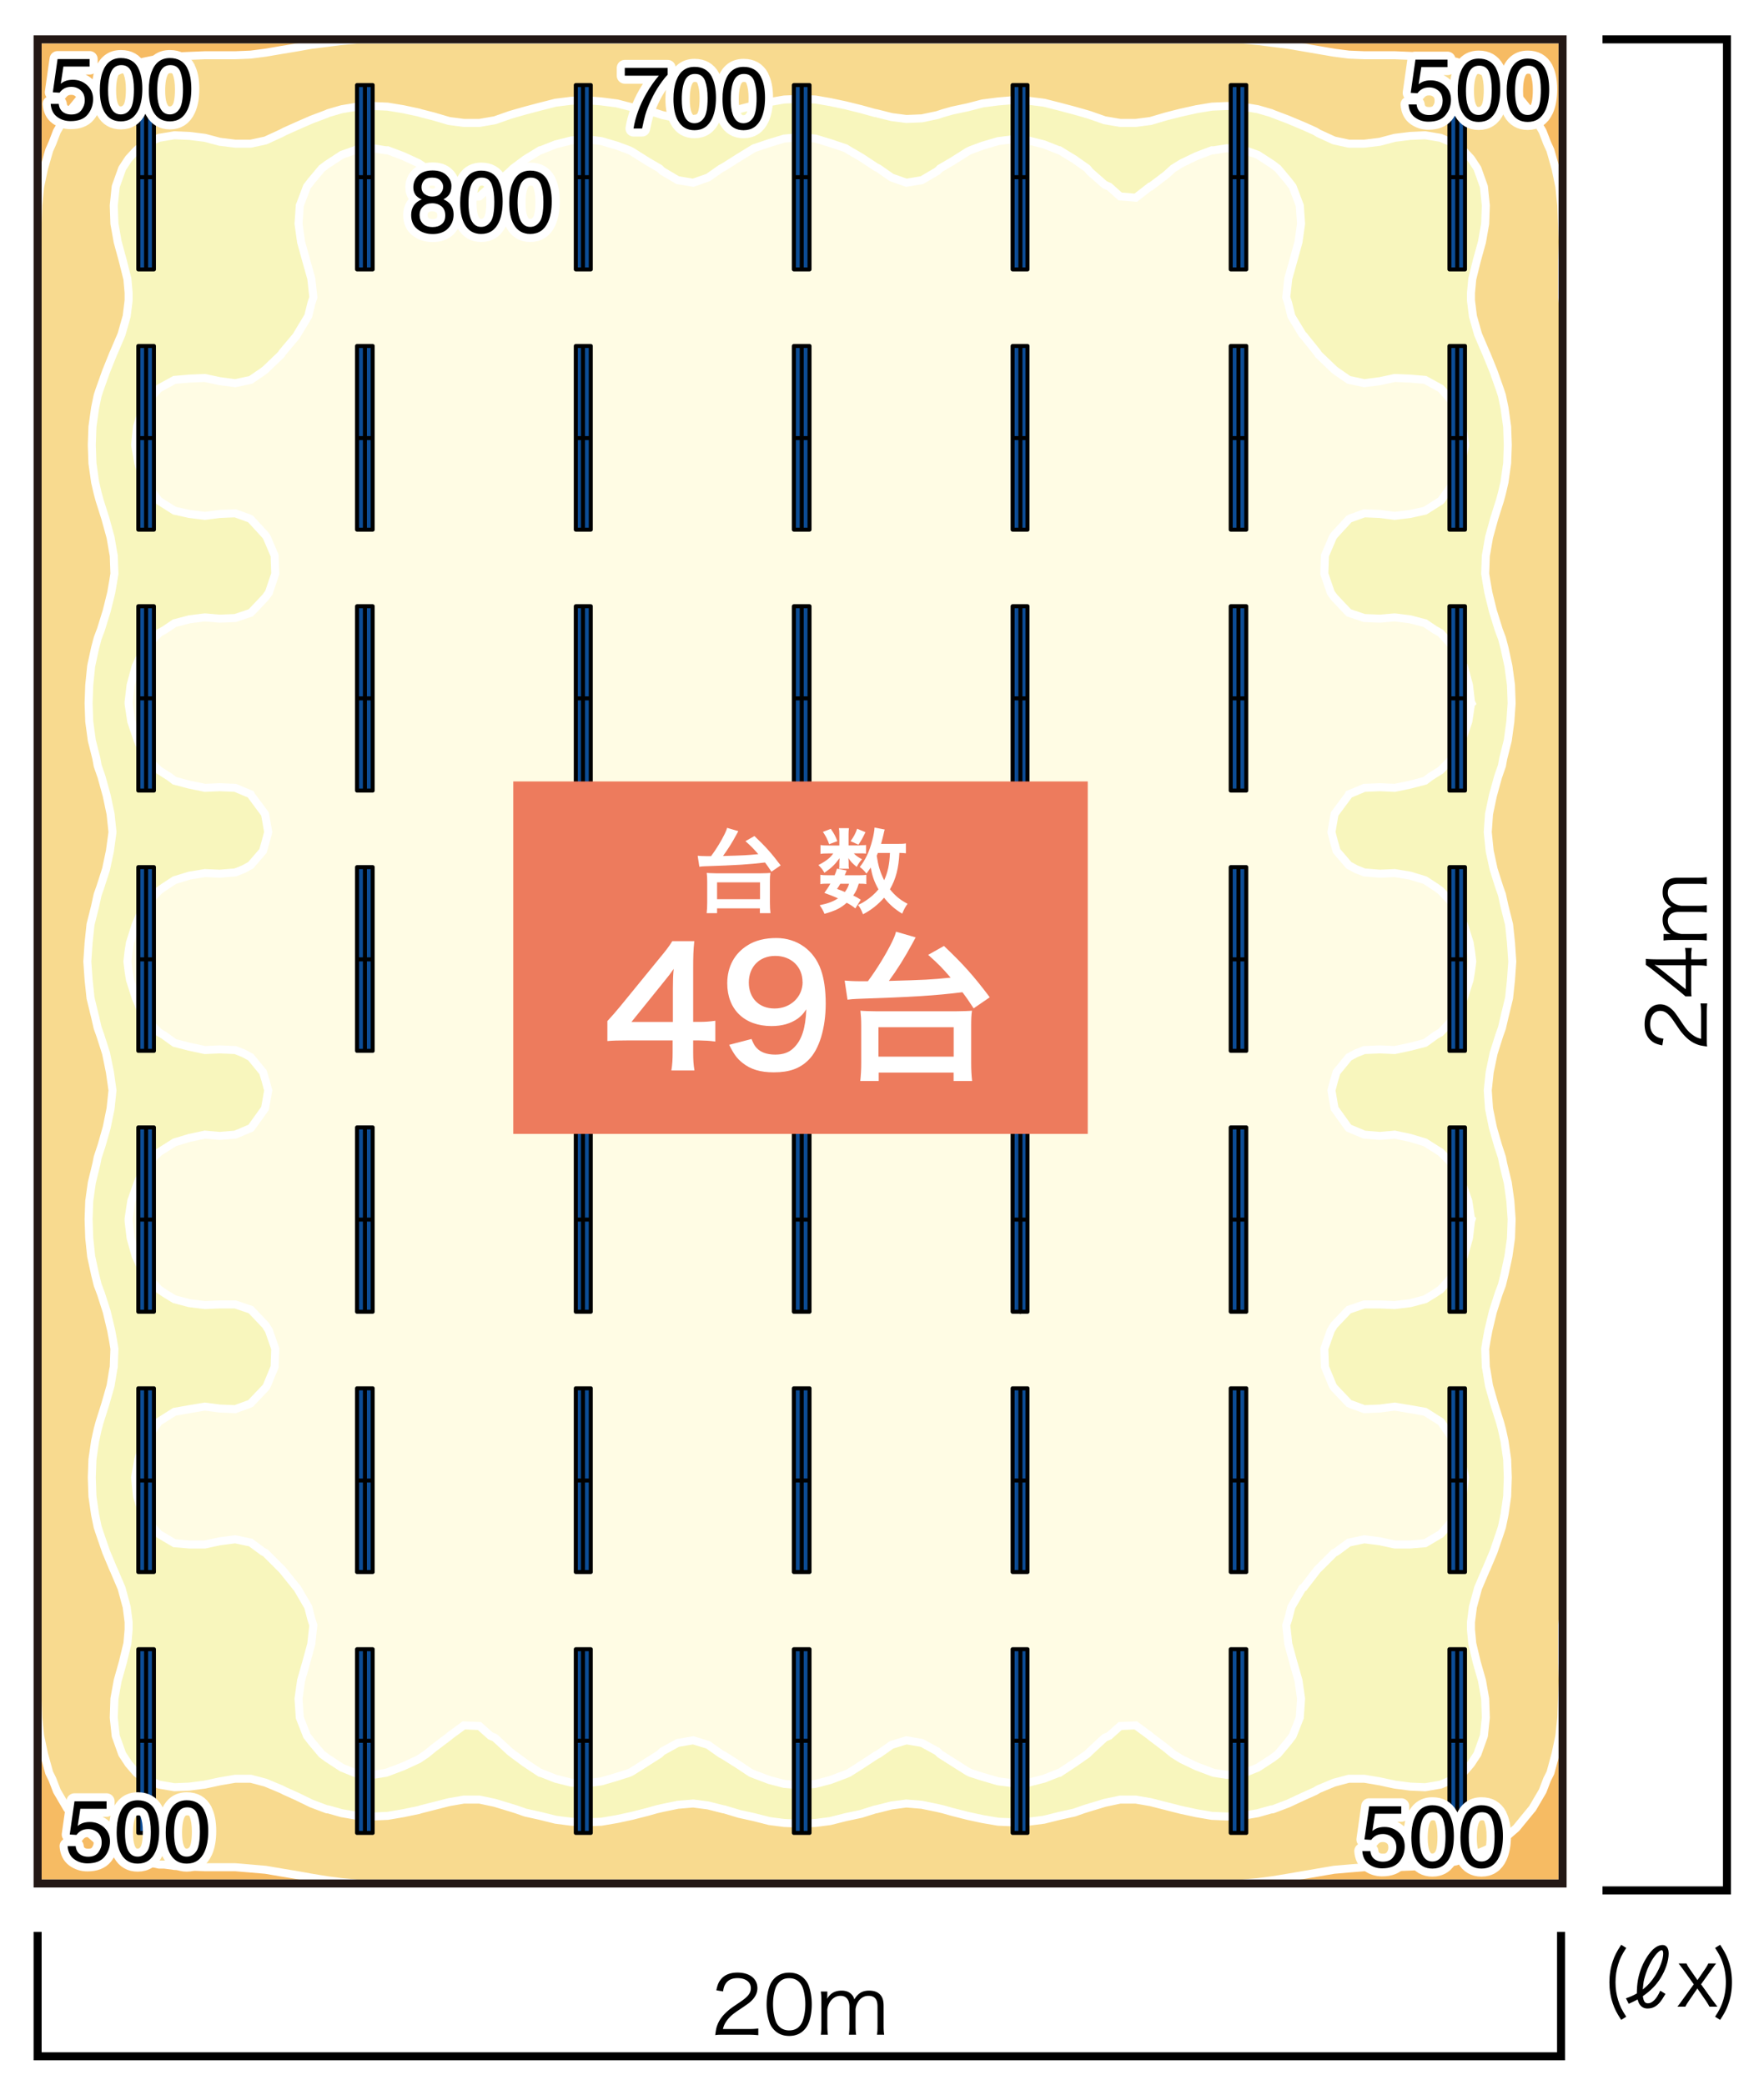 <svg xmlns="http://www.w3.org/2000/svg" viewBox="0 0 220 260"><defs><style>.d{stroke:#fff}.d,.g{stroke-linecap:round;stroke-linejoin:round}.d{stroke-width:2px}.d,.i{fill:#fff}.g,.j{stroke:#000}.g{fill:#0c4c95;stroke-width:.5px}.j{fill:none}</style></defs><g style="isolation:isolate"><g id="a"><path d="M0 0h220v260H0z" class="i"/><path d="M4.68 4.91h190.2v230H4.68z" style="fill:#f6bb63;stroke-linecap:round;stroke-linejoin:round;stroke:#fff"/><path d="m194.89 37.81-.09-.73v-4.55l.09-2.35-.09-2.28-.08-2.27-.24-2.35-.48-2.27-.64-2.27-.41-.9-.56-1.46-1.29-2.19-.08-.08-1.86-2.27h-.07l-1.78-1.54-1.21-.81-.72-.41-1.93-.81-1.86-.57-1.93-.4-.65-.09-1.28-.16-1.86-.08-1.93-.08h-3.79l-1.93-.08-1.85-.24-1.94-.33-1.85-.32-1.93-.33-1.93-.24-1.86-.24-1.93-.17H44.56l-1.93.17-1.85.24-1.94.24-1.85.33-1.93.32-1.94.33-1.85.24-1.93.08h-3.79l-1.93.08-1.86.08-1.28.16-.65.09-1.93.4-1.86.57-1.93.81-.64.41-1.29.81-1.77 1.54h-.08l-1.86 2.27-.08.08-1.29 2.19-.56 1.46-.4.9-.65 2.27-.48 2.27-.24 2.35-.08 2.27-.09 2.28.09 2.35v4.55l-.09.73v164.15l.09.73v4.63l-.09 2.27.09 2.27.08 2.36.24 2.27.48 2.27.65 2.35.4.81.56 1.46 1.29 2.2.08.08 1.86 2.27.08.08 1.77 1.54 1.29.73.64.41 1.93.81 1.86.65 1.93.4h.65l1.28.17 1.86.08 1.93.08h3.79l1.93.16 1.85.16 1.94.33 1.93.32 1.85.33 1.94.32 1.85.24 1.93.17H154.93l1.93-.17 1.86-.24 1.93-.32 1.93-.33 1.85-.32 1.94-.33 1.85-.16 1.93-.16h3.79l1.93-.08 1.86-.08 1.28-.17h.65l1.93-.4 1.86-.65 1.93-.81.72-.41 1.21-.73 1.78-1.54.07-.08 1.86-2.27.08-.08 1.29-2.2.56-1.46.41-.81.64-2.35.48-2.27.24-2.27.08-2.36.09-2.27-.09-2.27v-4.63l.09-.73V37.81z" style="stroke-linecap:round;stroke-linejoin:round;fill:#f8da8f;stroke:#fff"/><path d="m40.94 14.11 1.69-.49 1.93-.32 1.94-.08 1.85.08 1.93.32 1.93.41.25.08 1.61.41 1.93.57 1.85.24h1.94l1.93-.33 1.85-.65.81-.24 1.13-.32 1.85-.49 1.93-.49 1.94-.24 1.85-.08 1.93.16 1.94.25 1.85.48 1.93.41 1.13.32.73.24 1.93.41 1.93.08 1.86-.24 1.93-.49h.08l1.85-.49 1.86-.48 1.93-.41 1.85-.32 1.94-.08 1.93.08 1.85.32 1.94.41 1.93.48 1.77.49h.08l1.94.49 1.85.24 1.93-.08 1.94-.41.72-.24 1.13-.32 1.93-.41 1.85-.48 1.94-.25 1.93-.16 1.85.08 1.94.24 1.93.49 1.85.49 1.13.32.81.24 1.85.65 1.93.33h1.94l1.85-.24 1.93-.57 1.61-.41.33-.08 1.85-.41 1.93-.32 1.86-.08 1.93.08 1.93.32 1.69.49.17.08 1.93.73 1.93.81 1.45.65.4.25 1.94.89 1.85.4h1.93l1.94-.24 1.85-.49 1.93-.24 1.86-.08 1.93.32 1.93.82.89.73.97 1.05.8 1.22.81 2.27.24 2.35-.08 2.27-.4 2.28-.65 2.35-.56 2.27-.16 1.71v.97l.24 1.95.64 2.27.97 2.27.08.17.89 2.19.8 2.27.24.73.32 1.54.33 2.35.08 2.28-.08 2.27-.33 2.35-.32 1.38-.24.89-.72 2.27-.65 2.36-.32 1.86-.08.41-.08 2.27.16.98.24 1.38.56 2.27.73 2.35.4 1.06.32 1.21.49 2.27.32 2.36.08 2.27-.16 2.27-.32 2.36-.57 2.27-.16.89-.48 1.38-.65 2.35-.48 2.28-.16 2.27.24 2.35.49 2.27.72 2.27.32.9.32 1.46.57 2.27.24 2.27.16 2.35-.16 2.28-.24 2.27-.57 2.35-.32 1.38-.32.89-.72 2.28-.49 2.35-.24 2.27.16 2.27.48 2.36.65 2.27.48 1.46.16.81.57 2.35.32 2.28.16 2.27-.08 2.35-.32 2.27-.49 2.27-.32 1.3-.4 1.06-.73 2.27-.56 2.35-.24 1.3-.16.98.08 2.27.08.4.32 1.95.65 2.27.72 2.28.24.89.32 1.46.33 2.27.08 2.27-.08 2.35-.33 2.28-.32 1.54-.24.73-.8 2.35-.89 2.11-.08.16-.97 2.28-.64 2.35-.24 1.87v.97l.16 1.71.56 2.35.65 2.27.4 2.27.08 2.36-.24 2.27-.81 2.27-.8 1.22-.97 1.13-.89.65-1.93.81-1.93.33-1.86-.08-1.93-.25-1.85-.4-1.94-.33h-1.93l-1.85.49-1.94.81-.4.24-1.45.65-1.93.9-1.93.73h-.17l-1.69.48-1.93.33-1.93.08-1.86-.08-1.93-.33-1.85-.4-.33-.08-1.61-.41-1.93-.49-1.85-.32h-1.94l-1.93.41-1.85.56-.81.25-1.13.4-1.85.41-1.93.48-1.94.25-1.85.08-1.93-.08-1.94-.33-1.85-.4-1.93-.49-1.13-.32-.72-.17-1.94-.4-1.93-.16-1.85.24-1.94.49h-.08l-1.77.56-1.93.41-1.94.49-1.85.24-1.93.08-1.94-.08-1.85-.24-1.93-.49-1.86-.41-1.85-.56h-.08l-1.93-.49-1.86-.24-1.93.16-1.93.4-.73.17-1.13.32-1.93.49-1.85.4-1.94.33-1.93.08-1.85-.08-1.94-.25-1.93-.48-1.85-.41-1.13-.4-.81-.25-1.85-.56-1.93-.41h-1.94l-1.85.32-1.93.49-1.61.41-.25.08-1.93.4-1.93.33-1.85.08-1.94-.08-1.93-.33-1.69-.48h-.16l-1.94-.73-1.85-.9-1.45-.65-.48-.24-1.94-.81-1.85-.49h-1.93l-1.94.33-1.85.4-1.93.25-1.86.08-1.93-.33-1.93-.81-.89-.65-.97-1.13-.8-1.22-.81-2.27-.24-2.27.08-2.36.41-2.27.64-2.27.57-2.35.15-1.71v-.97l-.24-1.87-.64-2.35-.97-2.28-.08-.16-.88-2.11-.81-2.35-.24-.73-.32-1.54-.33-2.28-.08-2.35.08-2.27.33-2.27.32-1.46.24-.89.72-2.28.65-2.27.32-1.95.08-.4.08-2.27-.16-.98-.24-1.3-.56-2.35-.73-2.27-.4-1.06-.32-1.3-.49-2.27-.24-2.27-.08-2.35.08-2.27.32-2.28.57-2.35.16-.81.48-1.46.65-2.27.48-2.36.24-2.27-.32-2.27-.48-2.35-.73-2.28-.32-.89-.32-1.38-.57-2.35-.24-2.27-.16-2.28.16-2.35.24-2.27.57-2.27.32-1.46.32-.9.73-2.27.48-2.27.32-2.35-.24-2.27-.48-2.28-.65-2.35-.48-1.38-.16-.89-.57-2.27-.32-2.36-.08-2.27.08-2.27.24-2.36.49-2.27.32-1.21.4-1.06.73-2.35.56-2.27.24-1.38.16-.98-.08-2.27-.08-.41-.32-1.86-.65-2.36-.72-2.27-.24-.89-.32-1.38-.33-2.35-.08-2.27.08-2.28.33-2.35.32-1.54.24-.73.81-2.27.88-2.19.08-.17.97-2.27.64-2.27.24-1.95v-.97l-.15-1.71-.57-2.27-.64-2.35-.41-2.28-.08-2.27.24-2.35.81-2.27.8-1.22.97-1.05.89-.73 1.93-.82 1.93-.32 1.86.08 1.93.24 1.85.49 1.94.24h1.93l1.85-.4 1.94-.89.48-.25 1.45-.65 1.85-.81 1.94-.73.16-.08" style="fill:#f8f6bd;stroke-linecap:round;stroke-linejoin:round;stroke:#fff"/><path d="m44.24 18.74.32-.16 1.94-.09 1.61.25h.24l1.93.73 1.93.89.97.65.89.81L56 23.28h.08l1.77 1.38 1.94-.16 1.37-1.22.56-.24 1.85-1.63.41-.4 1.53-1.14 1.85-1.13h.08l1.85-.73 1.94-.49 1.85-.16 1.93.24 1.94.57 1.53.57.32.16 1.93 1.22 1.53.89.33.32 1.93 1.14 1.93.32 1.86-.65 1.61-1.13.32-.16 1.93-1.22 1.45-.89.41-.25 1.93-.65 1.85-.56 1.94-.17 1.93.17 1.85.56 1.94.65.4.25 1.53.89 1.85 1.22.32.16 1.62 1.13 1.85.65 1.93-.32 1.94-1.14.32-.32 1.53-.89 1.93-1.22.32-.16 1.53-.57 1.94-.57 1.93-.24 1.85.16 1.94.49 1.85.73h.08l1.85 1.13 1.62 1.14.32.4 1.85 1.63.56.24 1.37 1.22 1.94.16 1.77-1.38h.08l1.93-1.46.89-.81 1.05-.65 1.85-.89 1.93-.73h.24l1.62-.25 1.93.09.32.16 1.61.57 1.86 1.21.64.49 1.29 1.54.56.73.89 2.35.16 2.27-.32 2.28-.65 2.35-.64 2.27v.08l-.24 2.2.24.73.4 1.62 1.37 2.27.16.16 1.69 2.11.16.25 1.94 1.86.32.25 1.53 1.05 1.93.41 1.94-.25 1.85-.4 1.93.08 1.86.16 1.93 1.06.16.16 1.77 2.03.16.24.65 2.35.32 2.28-.48 2.27-.65 1.94-.24.41-1.61 2.27-.08.08-1.93 1.22-1.86.41-1.93.24-1.85-.24-1.94-.08-1.77.64-.16.09-1.85 2.02-.16.25-.97 2.27-.08 2.27.81 2.36.4.56 1.61 1.71.24.24 1.93.65 1.94.08 1.85-.16 1.93.24 1.86.49 1.2.81.73.41 1.69 1.86.24.24.97 2.03.64 2.36.25 2.11.08.16-.08.08-.33 2.19-.8 2.36-.73 1.62-.48.65-1.45 1.46-1.29.81-.64.49-1.86.49-1.93.4-1.85-.08-1.94.08-1.93.81-.08.16-1.69 2.28-.08.4-.32 1.87.32 1.22.32 1.13 1.53 1.78.89.49 1.04.41 1.94.16 1.85-.08 1.93.32 1.86.57 1.36.89.57.41 1.85 1.95.08.08.97 2.19.72 2.27.17 1.06.16 1.29-.16 1.22-.17 1.06-.72 2.27-.97 2.27-.08.08-1.85 1.95-.57.32-1.36.98-1.86.48-1.93.41-1.85-.08-1.94.08-1.04.41-.89.48-1.53 1.87-.32 1.05-.32 1.22.32 1.87.08.4 1.69 2.36.08.08 1.93.81 1.94.16 1.85-.16 1.93.41 1.86.56.64.41 1.29.81 1.45 1.46.48.73.73 1.62.8 2.28.33 2.19.08.08-.08.24-.25 2.11-.64 2.27-.97 2.03-.24.24-1.69 1.87-.73.49-1.2.73-1.86.49-1.93.24-1.85-.08h-1.94l-1.93.65-.24.24-1.61 1.7-.4.65-.81 2.28.08 2.27.97 2.35.16.24 1.85 1.95.16.08 1.77.65 1.94-.08 1.85-.24 1.93.32 1.86.33 1.93 1.22.08.08 1.61 2.35.24.32.65 1.95.48 2.27-.32 2.35-.65 2.28-.16.24-1.77 2.03-.16.16-1.93 1.14-1.86.16h-1.93l-1.85-.4-1.94-.25-1.93.41-1.53 1.13-.32.17-1.94 1.94-.16.16-1.69 2.2-.16.08-1.37 2.35-.4 1.54-.24.73.24 2.19v.09l.64 2.35.65 2.27.32 2.27-.16 2.36-.89 2.27-.56.73-1.29 1.54-.64.49-1.86 1.21-1.61.65-.32.09-1.93.16-1.62-.25-.24-.08-1.93-.73-1.85-.89-1.05-.65-.89-.73-1.93-1.46-.08-.08-1.77-1.3-1.94.08-1.37 1.22-.56.24-1.85 1.71-.32.32-1.62 1.13-1.85 1.22h-.08l-1.85.73-1.94.49-1.85.08-1.93-.24-1.94-.57-1.53-.49-.32-.16-1.93-1.22-1.53-.97-.32-.32-1.94-1.06-1.93-.33-1.85.57-1.62 1.14-.32.16-1.85 1.22-1.53.97-.4.17-1.94.73-1.85.48-1.93.16-1.94-.16-1.85-.48-1.93-.73-.41-.17-1.45-.97-1.93-1.22-.32-.16-1.61-1.14-1.86-.57-1.93.33-1.93 1.06-.33.32-1.53.97-1.93 1.22-.32.16-1.53.49-1.94.57-1.93.24-1.85-.08-1.94-.49-1.85-.73h-.08l-1.85-1.22-1.53-1.13-.41-.32-1.85-1.71-.56-.24-1.37-1.22-1.94-.08-1.77 1.3-.08.08-1.93 1.46-.89.73-.97.65-1.93.89-1.93.73-.24.08-1.61.25-1.94-.16-.32-.09-1.61-.65-1.85-1.21-.65-.49-1.29-1.54-.56-.73-.89-2.27-.16-2.36.32-2.27.65-2.27.64-2.35v-.09l.24-2.19-.24-.73-.4-1.54-1.37-2.35-.08-.08-1.77-2.2-.16-.16-1.94-1.94-.32-.17-1.53-1.13-1.93-.41-1.94.25-1.85.4h-1.93l-1.86-.16-1.93-1.14-.16-.16-1.77-2.03-.08-.24-.73-2.28-.24-2.35.4-2.27.65-1.95.24-.32 1.61-2.35.08-.08 1.93-1.22 1.86-.33 1.93-.32 1.85.24 1.94.08 1.77-.65.16-.08 1.85-1.95.16-.24.97-2.35.08-2.27-.8-2.28-.41-.65-1.61-1.7-.24-.24-1.93-.65H27.4l-1.85.08-1.93-.24-1.86-.49-1.2-.73-.73-.49-1.69-1.87-.24-.24-.97-2.03-.64-2.27-.25-2.11v-.32l.33-2.19.8-2.28.73-1.62.48-.73 1.45-1.46 1.29-.81.64-.41 1.86-.56 1.93-.41 1.85.16 1.94-.16 1.93-.81.08-.08 1.69-2.36.08-.4.33-1.87-.33-1.22-.32-1.05-1.53-1.87-.89-.48-1.04-.41-1.94-.08-1.85.08-1.93-.41-1.86-.48-1.36-.98-.57-.32-1.85-1.95-.08-.08-.97-2.27-.72-2.27-.17-1.06-.15-1.22.15-1.29.17-1.06.72-2.27.97-2.19.08-.08 1.85-1.95.57-.41 1.36-.89 1.86-.57 1.93-.32 1.85.08 1.94-.16 1.04-.41.89-.49 1.53-1.78.32-1.13.33-1.22-.33-1.87-.08-.4-1.69-2.28-.08-.16-1.93-.81-1.94-.08-1.85.08-1.93-.4-1.86-.49-.64-.49-1.29-.81-1.45-1.46-.48-.65-.73-1.62-.8-2.36-.33-2.19v-.24l.25-2.11.64-2.36.97-2.03.24-.24 1.69-1.86.73-.41 1.2-.81 1.86-.49 1.93-.24 1.85.16 1.94-.08 1.93-.65.24-.24 1.61-1.71.41-.56.8-2.36-.08-2.27-.97-2.27-.16-.25-1.85-2.02-.16-.09-1.77-.64-1.94.08-1.85.24-1.93-.24-1.86-.41-1.93-1.22-.08-.08-1.61-2.27-.24-.41-.65-1.94-.4-2.27.24-2.28.73-2.35.08-.24 1.77-2.03.16-.16 1.93-1.06 1.86-.16 1.93-.08 1.85.4 1.94.25 1.93-.41 1.53-1.05.32-.25 1.94-1.86.16-.25 1.77-2.11.08-.16 1.37-2.27.4-1.62.24-.73-.24-2.2v-.08l-.64-2.27-.65-2.35-.32-2.28.16-2.27.89-2.35.56-.73 1.29-1.54.65-.49 1.85-1.21 1.61-.57" style="stroke:#fff;fill:#fffce4;stroke-miterlimit:10"/><path d="M17.25 10.61V33.6h1.95V10.61h-1.95M17.25 22.1h1.95M18.22 10.61V33.6M44.53 10.61V33.6h1.95V10.61h-1.95M44.53 22.1h1.95M45.51 10.61V33.6M71.81 10.61V33.6h1.87V10.61h-1.87M71.81 22.1h1.87M72.71 10.61V33.6M99.01 10.61V33.6h1.95V10.61h-1.95M99.01 22.1h1.95M99.99 10.61V33.6M126.29 10.61V33.6h1.86V10.61h-1.86M126.29 22.1h1.86M127.26 10.61V33.6M153.49 10.61V33.6h1.94V10.61h-1.94M153.49 22.1h1.94M154.46 10.61V33.6M180.77 10.61V33.6h1.94V10.61h-1.94M180.77 22.1h1.94M181.74 10.61V33.6M17.25 43.15v22.91h1.95V43.15h-1.95M17.25 54.64h1.95M18.22 43.15v22.91M44.53 43.15v22.91h1.95V43.15h-1.95M44.53 54.64h1.95M45.51 43.15v22.91M71.81 43.15v22.91h1.87V43.15h-1.87M71.81 54.64h1.87M72.71 43.15v22.91M99.01 43.15v22.91h1.95V43.15h-1.95M99.01 54.64h1.95M99.99 43.15v22.91M126.29 43.15v22.91h1.86V43.15h-1.86M126.29 54.64h1.86M127.26 43.15v22.91M153.49 43.15v22.91h1.94V43.15h-1.94M153.49 54.64h1.94M154.46 43.15v22.91M180.77 43.15v22.91h1.94V43.15h-1.94M180.77 54.64h1.94M181.74 43.15v22.91M17.25 75.61V98.6h1.95V75.61h-1.95M17.25 87.1h1.95M18.22 75.61V98.6M44.53 75.61V98.6h1.95V75.61h-1.95M44.53 87.1h1.95M45.51 75.61V98.6M71.81 75.61V98.6h1.87V75.61h-1.87M71.81 87.1h1.87M72.71 75.61V98.6M99.01 75.61V98.6h1.95V75.61h-1.95M99.01 87.1h1.95M99.99 75.61V98.6M126.29 75.61V98.6h1.86V75.61h-1.86M126.29 87.1h1.86M127.26 75.61V98.6M153.49 75.61V98.6h1.94V75.61h-1.94M153.49 87.1h1.94M154.46 75.61V98.6M180.77 75.61V98.6h1.94V75.61h-1.94M180.77 87.1h1.94M181.74 75.61V98.6M17.25 108.15v22.91h1.95v-22.91h-1.95M17.25 119.65h1.95M18.22 108.15v22.91M44.53 108.15v22.91h1.95v-22.91h-1.95M44.53 119.65h1.95M45.51 108.15v22.91M71.81 108.15v22.91h1.87v-22.91h-1.87M71.81 119.65h1.87M72.71 108.15v22.91M99.01 108.15v22.91h1.95v-22.91h-1.95M99.01 119.65h1.95M99.99 108.15v22.91M126.29 108.15v22.91h1.86v-22.91h-1.86M126.29 119.65h1.86M127.26 108.15v22.91M153.49 108.15v22.91h1.94v-22.91h-1.94M153.49 119.65h1.94M154.46 108.15v22.91M180.77 108.15v22.91h1.94v-22.91h-1.94M180.77 119.65h1.94M181.74 108.15v22.91M17.25 140.61v22.99h1.95v-22.99h-1.95M17.25 152.11h1.95M18.22 140.61v22.99M44.53 140.61v22.99h1.95v-22.99h-1.95M44.53 152.11h1.95M45.51 140.61v22.99M71.81 140.61v22.99h1.87v-22.99h-1.87M71.81 152.11h1.87M72.71 140.61v22.99M99.01 140.61v22.99h1.95v-22.99h-1.95M99.01 152.11h1.95M99.99 140.61v22.99M126.29 140.61v22.99h1.86v-22.99h-1.86M126.29 152.11h1.86M153.49 140.61v22.99h1.94v-22.99h-1.94M153.49 152.11h1.94M154.46 140.61v22.99M180.77 140.61v22.99h1.94v-22.99h-1.94M180.77 152.11h1.94M181.74 140.61v22.99M17.25 173.15v22.91h1.95v-22.91h-1.95M17.25 184.65h1.95M18.22 173.15v22.91M44.53 173.15v22.91h1.95v-22.91h-1.95M44.53 184.65h1.95M45.51 173.15v22.91M71.81 173.15v22.91h1.87v-22.91h-1.87M71.81 184.65h1.87M72.71 173.15v22.91M99.01 173.15v22.91h1.95v-22.91h-1.95M99.01 184.65h1.95M99.99 173.15v22.91M126.29 173.15v22.91h1.86v-22.91h-1.86M126.29 184.65h1.86M127.26 173.15v22.91M153.49 173.15v22.91h1.94v-22.91h-1.94M153.49 184.65h1.94M154.46 173.15v22.91M180.77 173.15v22.91h1.94v-22.91h-1.94M180.77 184.65h1.94M181.74 173.15v22.91M17.25 205.69v22.91h1.95v-22.91h-1.95M17.25 217.11h1.95M18.22 205.69v22.91M44.53 205.69v22.91h1.95v-22.91h-1.95M44.53 217.11h1.95M45.51 205.69v22.91M71.81 205.69v22.91h1.87v-22.91h-1.87M71.81 217.11h1.87M72.71 205.69v22.91M99.01 205.69v22.91h1.95v-22.91h-1.95M99.01 217.11h1.95M99.99 205.69v22.91M126.29 205.69v22.91h1.86v-22.91h-1.86M126.29 217.11h1.86M127.26 205.69v22.91M153.49 205.69v22.91h1.94v-22.91h-1.94M153.49 217.11h1.94M154.46 205.69v22.91M180.77 205.69v22.91h1.94v-22.91h-1.94M180.77 217.11h1.94M181.74 205.69v22.91M127.26 140.73v22.9" class="g"/><path d="M7.33 12.98c.06.55.32.93.77 1.14.23.11.49.16.79.16.57 0 1-.18 1.27-.55s.41-.77.41-1.21c0-.54-.16-.95-.49-1.25-.33-.29-.72-.44-1.18-.44-.33 0-.62.06-.86.19s-.44.31-.61.54l-.84-.05.59-4.14h4v.93H7.91l-.33 2.14c.18-.14.35-.24.51-.31.29-.12.62-.18.99-.18.71 0 1.3.23 1.79.68s.74 1.03.74 1.73-.22 1.37-.67 1.92c-.45.56-1.17.83-2.15.83-.63 0-1.18-.18-1.66-.53-.48-.35-.75-.89-.81-1.62h1ZM17.23 8.48c.34.63.52 1.5.52 2.6 0 1.05-.16 1.91-.47 2.59-.45.98-1.19 1.47-2.21 1.47-.92 0-1.61-.4-2.06-1.2-.38-.67-.56-1.57-.56-2.7 0-.87.11-1.62.34-2.25.42-1.17 1.19-1.75 2.29-1.75 1 0 1.72.41 2.16 1.23Zm-.98 5.13c.3-.44.45-1.27.45-2.48 0-.87-.11-1.59-.32-2.16-.22-.56-.63-.85-1.25-.85-.57 0-.99.27-1.25.8-.26.54-.4 1.32-.4 2.37 0 .78.08 1.41.25 1.89.26.73.7 1.09 1.32 1.09.5 0 .9-.22 1.2-.67ZM23.34 8.48c.34.63.52 1.5.52 2.6 0 1.05-.16 1.91-.47 2.59-.45.98-1.19 1.47-2.21 1.47-.92 0-1.61-.4-2.06-1.2-.38-.67-.56-1.57-.56-2.7 0-.87.11-1.62.34-2.25.42-1.17 1.19-1.75 2.29-1.75 1 0 1.72.41 2.16 1.23Zm-.97 5.13c.3-.44.45-1.27.45-2.48 0-.87-.11-1.59-.32-2.16-.22-.56-.63-.85-1.25-.85-.57 0-.99.27-1.25.8-.26.54-.4 1.32-.4 2.37 0 .78.08 1.41.25 1.89.26.73.7 1.09 1.32 1.09.5 0 .9-.22 1.2-.67ZM176.68 13.05c.06.55.32.93.77 1.14.23.11.49.16.79.16.57 0 1-.18 1.27-.55.28-.37.41-.77.41-1.21 0-.54-.16-.95-.49-1.25-.33-.29-.72-.44-1.18-.44-.33 0-.62.06-.86.19s-.44.31-.61.54l-.84-.05.59-4.14h4v.93h-3.27l-.33 2.14c.18-.14.35-.24.51-.31.29-.12.62-.18.99-.18.71 0 1.3.23 1.79.68.49.45.74 1.03.74 1.73s-.22 1.37-.67 1.92-1.17.83-2.15.83c-.63 0-1.18-.18-1.66-.53-.48-.35-.75-.89-.81-1.62h1ZM186.58 8.55c.34.63.52 1.5.52 2.6 0 1.05-.16 1.91-.47 2.59-.45.98-1.19 1.47-2.21 1.47-.92 0-1.61-.4-2.06-1.2-.38-.67-.56-1.57-.56-2.7 0-.87.11-1.62.34-2.25.42-1.17 1.19-1.75 2.29-1.75 1 0 1.71.41 2.16 1.23Zm-.98 5.13c.3-.44.45-1.27.45-2.48 0-.87-.11-1.59-.32-2.16-.21-.56-.63-.85-1.25-.85-.57 0-.99.27-1.25.8-.26.54-.4 1.32-.4 2.37 0 .78.08 1.41.25 1.89.26.73.7 1.09 1.32 1.09.5 0 .9-.22 1.2-.67ZM192.69 8.55c.34.63.52 1.5.52 2.6 0 1.05-.16 1.91-.47 2.59-.45.98-1.19 1.47-2.21 1.47-.92 0-1.61-.4-2.06-1.2-.38-.67-.56-1.57-.56-2.7 0-.87.11-1.62.34-2.25.42-1.17 1.19-1.75 2.29-1.75 1 0 1.71.41 2.16 1.23Zm-.97 5.13c.3-.44.45-1.27.45-2.48 0-.87-.11-1.59-.32-2.16-.21-.56-.63-.85-1.25-.85-.57 0-.99.27-1.25.8-.26.54-.4 1.32-.4 2.37 0 .78.08 1.41.25 1.89.26.73.7 1.09 1.32 1.09.5 0 .9-.22 1.2-.67ZM51.97 24.48c-.28-.29-.42-.66-.42-1.12 0-.57.21-1.07.62-1.48.42-.41 1-.62 1.77-.62s1.31.19 1.73.58c.42.39.63.84.63 1.36 0 .48-.12.87-.36 1.17-.14.17-.35.33-.63.49.32.15.57.31.75.5.34.36.51.82.51 1.4 0 .68-.23 1.25-.68 1.72-.45.47-1.1.71-1.93.71-.75 0-1.38-.2-1.9-.61s-.78-1-.78-1.77c0-.45.11-.85.33-1.18.22-.33.55-.58.99-.76-.27-.11-.48-.25-.63-.4Zm3.12 3.47c.3-.24.44-.6.44-1.08s-.15-.88-.46-1.13-.69-.39-1.17-.39-.84.13-1.13.4c-.29.26-.44.63-.44 1.09 0 .4.13.75.4 1.04.27.29.68.44 1.24.44.45 0 .82-.12 1.11-.36Zm-.18-3.8c.24-.24.36-.52.36-.85 0-.29-.11-.55-.34-.79-.23-.24-.58-.36-1.04-.36s-.8.12-1.01.36c-.21.24-.31.52-.31.85 0 .36.13.65.4.85s.58.31.95.31c.42 0 .76-.12 1-.36ZM62.17 22.52c.34.63.52 1.5.52 2.6 0 1.05-.16 1.91-.47 2.59-.45.98-1.19 1.47-2.21 1.47-.92 0-1.61-.4-2.06-1.2-.38-.67-.56-1.57-.56-2.7 0-.87.11-1.62.34-2.25.42-1.17 1.19-1.75 2.29-1.75 1 0 1.72.41 2.16 1.23Zm-.97 5.12c.3-.44.45-1.27.45-2.48 0-.87-.11-1.59-.32-2.16-.22-.56-.63-.85-1.25-.85-.57 0-.99.27-1.25.8-.26.54-.4 1.32-.4 2.37 0 .78.08 1.41.25 1.89.26.73.7 1.09 1.32 1.09.5 0 .9-.22 1.2-.67ZM68.29 22.52c.34.63.52 1.5.52 2.6 0 1.05-.16 1.91-.47 2.59-.45.98-1.19 1.47-2.21 1.47-.92 0-1.61-.4-2.06-1.2-.38-.67-.56-1.57-.56-2.7 0-.87.11-1.62.34-2.25.42-1.17 1.19-1.75 2.29-1.75 1 0 1.72.41 2.16 1.23Zm-.97 5.12c.3-.44.45-1.27.45-2.48 0-.87-.11-1.59-.32-2.16-.22-.56-.63-.85-1.25-.85-.57 0-.99.27-1.25.8-.26.54-.4 1.32-.4 2.37 0 .78.08 1.41.25 1.89.26.73.7 1.09 1.32 1.09.5 0 .9-.22 1.2-.67ZM83.27 8.48v.84c-.25.24-.58.66-.99 1.25-.41.59-.77 1.24-1.09 1.92-.31.67-.55 1.28-.71 1.83-.1.35-.24.93-.4 1.71h-1.07c.24-1.47.78-2.93 1.61-4.38.49-.85 1.01-1.59 1.55-2.21h-4.25v-.97h5.35ZM88.77 9.58c.34.63.52 1.5.52 2.6 0 1.05-.16 1.91-.47 2.59-.45.98-1.19 1.47-2.21 1.47-.92 0-1.61-.4-2.06-1.2-.38-.67-.56-1.57-.56-2.7 0-.87.11-1.62.34-2.25.42-1.17 1.19-1.75 2.29-1.75 1 0 1.72.41 2.16 1.23Zm-.97 5.13c.3-.44.45-1.27.45-2.48 0-.87-.11-1.59-.32-2.16-.22-.56-.63-.85-1.25-.85-.57 0-.99.27-1.25.8-.26.54-.4 1.32-.4 2.37 0 .78.08 1.41.25 1.89.26.73.7 1.09 1.32 1.09.5 0 .9-.22 1.2-.67ZM94.89 9.58c.34.63.52 1.5.52 2.6 0 1.05-.16 1.91-.47 2.59-.45.98-1.19 1.47-2.21 1.47-.92 0-1.61-.4-2.06-1.2-.38-.67-.56-1.57-.56-2.7 0-.87.11-1.62.34-2.25.42-1.17 1.19-1.75 2.29-1.75 1 0 1.72.41 2.16 1.23Zm-.98 5.13c.3-.44.45-1.27.45-2.48 0-.87-.11-1.59-.32-2.16-.22-.56-.63-.85-1.25-.85-.57 0-.99.27-1.25.8-.26.54-.4 1.32-.4 2.37 0 .78.08 1.41.25 1.89.26.73.7 1.09 1.32 1.09.5 0 .9-.22 1.2-.67ZM170.91 230.89c.06.55.32.93.77 1.14.23.11.49.16.79.16.57 0 1-.18 1.27-.55.28-.37.41-.77.41-1.21 0-.54-.16-.95-.49-1.25-.33-.29-.72-.44-1.18-.44-.33 0-.62.06-.86.19s-.44.31-.61.54l-.84-.05.59-4.14h4v.93h-3.27l-.33 2.14c.18-.14.35-.24.51-.31.29-.12.62-.18.99-.18.71 0 1.3.23 1.79.68.49.45.74 1.03.74 1.73s-.22 1.37-.67 1.92c-.45.55-1.17.83-2.15.83-.63 0-1.18-.18-1.66-.53s-.75-.89-.81-1.62h1ZM180.8 226.39c.34.63.52 1.5.52 2.6 0 1.05-.16 1.91-.47 2.59-.45.98-1.19 1.47-2.21 1.47-.92 0-1.61-.4-2.06-1.2-.38-.67-.56-1.57-.56-2.7 0-.87.11-1.62.34-2.25.42-1.17 1.19-1.75 2.29-1.75 1 0 1.71.41 2.16 1.23Zm-.97 5.12c.3-.44.45-1.27.45-2.48 0-.87-.11-1.59-.32-2.16-.21-.56-.63-.85-1.25-.85-.57 0-.99.27-1.25.8s-.4 1.32-.4 2.37c0 .78.08 1.41.25 1.89.26.73.7 1.09 1.32 1.09.5 0 .9-.22 1.2-.67ZM186.92 226.39c.34.63.52 1.5.52 2.6 0 1.05-.16 1.91-.47 2.59-.45.98-1.19 1.47-2.21 1.47-.92 0-1.61-.4-2.06-1.2-.38-.67-.56-1.57-.56-2.7 0-.87.11-1.62.34-2.25.42-1.17 1.19-1.75 2.29-1.75 1 0 1.71.41 2.16 1.23Zm-.97 5.12c.3-.44.45-1.27.45-2.48 0-.87-.11-1.59-.32-2.16-.21-.56-.63-.85-1.25-.85-.57 0-.99.27-1.25.8s-.4 1.32-.4 2.37c0 .78.08 1.41.25 1.89.26.73.7 1.09 1.32 1.09.5 0 .9-.22 1.2-.67ZM9.44 230.27c.06.55.32.93.77 1.14.23.11.49.16.79.16.57 0 1-.18 1.27-.55s.41-.77.41-1.21c0-.54-.16-.95-.49-1.25-.33-.29-.72-.44-1.18-.44-.33 0-.62.06-.86.19s-.44.31-.61.54l-.84-.05.59-4.14h4v.93h-3.27l-.33 2.14c.18-.14.35-.24.51-.31.29-.12.62-.18.99-.18.71 0 1.3.23 1.79.68.49.45.74 1.03.74 1.73s-.22 1.37-.67 1.92c-.45.55-1.17.83-2.15.83-.63 0-1.18-.18-1.66-.53-.48-.35-.75-.89-.81-1.62h1ZM19.33 225.77c.34.63.52 1.5.52 2.6 0 1.05-.16 1.91-.47 2.59-.45.98-1.19 1.47-2.21 1.47-.92 0-1.61-.4-2.06-1.2-.38-.67-.56-1.57-.56-2.7 0-.87.11-1.62.34-2.25.42-1.17 1.19-1.75 2.29-1.75 1 0 1.72.41 2.16 1.23Zm-.97 5.13c.3-.44.45-1.27.45-2.48 0-.87-.11-1.59-.32-2.16-.22-.56-.63-.85-1.25-.85-.57 0-.99.27-1.25.8s-.4 1.32-.4 2.37c0 .78.08 1.41.25 1.89.26.73.7 1.09 1.32 1.09.5 0 .9-.22 1.2-.67ZM25.45 225.77c.34.63.52 1.5.52 2.6 0 1.05-.16 1.91-.47 2.59-.45.98-1.19 1.47-2.21 1.47-.92 0-1.61-.4-2.06-1.2-.38-.67-.56-1.57-.56-2.7 0-.87.11-1.62.34-2.25.42-1.17 1.19-1.75 2.29-1.75 1 0 1.72.41 2.16 1.23Zm-.97 5.13c.3-.44.45-1.27.45-2.48 0-.87-.11-1.59-.32-2.16-.22-.56-.63-.85-1.25-.85-.57 0-.99.27-1.25.8s-.4 1.32-.4 2.37c0 .78.08 1.41.25 1.89.26.73.7 1.09 1.32 1.09.5 0 .9-.22 1.2-.67Z" class="d"/><path d="M7.33 12.98c.06.55.32.93.77 1.14.23.11.49.16.79.16.57 0 1-.18 1.27-.55s.41-.77.41-1.21c0-.54-.16-.95-.49-1.25-.33-.29-.72-.44-1.18-.44-.33 0-.62.06-.86.19s-.44.31-.61.54l-.84-.05.59-4.14h4v.93H7.91l-.33 2.14c.18-.14.35-.24.51-.31.29-.12.62-.18.99-.18.71 0 1.3.23 1.79.68s.74 1.03.74 1.73-.22 1.37-.67 1.92c-.45.56-1.17.83-2.15.83-.63 0-1.18-.18-1.66-.53-.48-.35-.75-.89-.81-1.62h1ZM17.23 8.48c.34.63.52 1.5.52 2.6 0 1.05-.16 1.91-.47 2.59-.45.98-1.19 1.47-2.21 1.47-.92 0-1.61-.4-2.06-1.2-.38-.67-.56-1.57-.56-2.7 0-.87.11-1.62.34-2.25.42-1.17 1.19-1.75 2.29-1.75 1 0 1.72.41 2.16 1.23Zm-.98 5.13c.3-.44.45-1.27.45-2.48 0-.87-.11-1.59-.32-2.16-.22-.56-.63-.85-1.25-.85-.57 0-.99.27-1.25.8-.26.54-.4 1.32-.4 2.37 0 .78.08 1.41.25 1.89.26.73.7 1.09 1.32 1.09.5 0 .9-.22 1.2-.67ZM23.34 8.48c.34.63.52 1.5.52 2.6 0 1.05-.16 1.91-.47 2.59-.45.98-1.19 1.47-2.21 1.47-.92 0-1.61-.4-2.06-1.2-.38-.67-.56-1.57-.56-2.7 0-.87.11-1.62.34-2.25.42-1.17 1.19-1.75 2.29-1.75 1 0 1.72.41 2.16 1.23Zm-.97 5.13c.3-.44.45-1.27.45-2.48 0-.87-.11-1.59-.32-2.16-.22-.56-.63-.85-1.25-.85-.57 0-.99.27-1.25.8-.26.54-.4 1.32-.4 2.37 0 .78.08 1.41.25 1.89.26.73.7 1.09 1.32 1.09.5 0 .9-.22 1.2-.67ZM176.68 13.05c.06.55.32.93.77 1.14.23.11.49.16.79.16.57 0 1-.18 1.27-.55.28-.37.41-.77.41-1.21 0-.54-.16-.95-.49-1.25-.33-.29-.72-.44-1.18-.44-.33 0-.62.06-.86.19s-.44.31-.61.54l-.84-.05.59-4.14h4v.93h-3.27l-.33 2.14c.18-.14.35-.24.51-.31.29-.12.62-.18.99-.18.71 0 1.3.23 1.79.68.49.45.74 1.03.74 1.73s-.22 1.37-.67 1.92-1.17.83-2.15.83c-.63 0-1.18-.18-1.66-.53-.48-.35-.75-.89-.81-1.62h1ZM186.58 8.55c.34.63.52 1.5.52 2.6 0 1.05-.16 1.91-.47 2.59-.45.98-1.19 1.47-2.21 1.47-.92 0-1.61-.4-2.06-1.2-.38-.67-.56-1.57-.56-2.7 0-.87.11-1.62.34-2.25.42-1.17 1.19-1.75 2.29-1.75 1 0 1.71.41 2.16 1.23Zm-.98 5.13c.3-.44.45-1.27.45-2.48 0-.87-.11-1.59-.32-2.16-.21-.56-.63-.85-1.25-.85-.57 0-.99.27-1.25.8-.26.54-.4 1.32-.4 2.37 0 .78.08 1.41.25 1.89.26.73.7 1.09 1.32 1.09.5 0 .9-.22 1.2-.67ZM192.69 8.55c.34.63.52 1.5.52 2.6 0 1.05-.16 1.91-.47 2.59-.45.98-1.19 1.47-2.21 1.47-.92 0-1.61-.4-2.06-1.2-.38-.67-.56-1.57-.56-2.7 0-.87.11-1.62.34-2.25.42-1.17 1.19-1.75 2.29-1.75 1 0 1.71.41 2.16 1.23Zm-.97 5.13c.3-.44.45-1.27.45-2.48 0-.87-.11-1.59-.32-2.16-.21-.56-.63-.85-1.25-.85-.57 0-.99.27-1.25.8-.26.54-.4 1.32-.4 2.37 0 .78.08 1.41.25 1.89.26.73.7 1.09 1.32 1.09.5 0 .9-.22 1.2-.67ZM51.97 24.48c-.28-.29-.42-.66-.42-1.12 0-.57.21-1.07.62-1.48.42-.41 1-.62 1.77-.62s1.31.19 1.73.58c.42.39.63.84.63 1.36 0 .48-.12.87-.36 1.17-.14.17-.35.33-.63.49.32.15.57.31.75.5.34.36.51.82.51 1.4 0 .68-.23 1.25-.68 1.72-.45.47-1.1.71-1.93.71-.75 0-1.38-.2-1.9-.61s-.78-1-.78-1.77c0-.45.11-.85.33-1.18.22-.33.55-.58.99-.76-.27-.11-.48-.25-.63-.4Zm3.12 3.47c.3-.24.44-.6.44-1.08s-.15-.88-.46-1.13-.69-.39-1.17-.39-.84.13-1.13.4c-.29.26-.44.63-.44 1.09 0 .4.13.75.4 1.04.27.29.68.44 1.24.44.45 0 .82-.12 1.11-.36Zm-.18-3.8c.24-.24.36-.52.36-.85 0-.29-.11-.55-.34-.79-.23-.24-.58-.36-1.04-.36s-.8.12-1.01.36c-.21.24-.31.52-.31.85 0 .36.13.65.4.85s.58.31.95.31c.42 0 .76-.12 1-.36ZM62.17 22.52c.34.63.52 1.5.52 2.6 0 1.05-.16 1.91-.47 2.59-.45.98-1.19 1.47-2.21 1.47-.92 0-1.61-.4-2.06-1.2-.38-.67-.56-1.57-.56-2.7 0-.87.11-1.62.34-2.25.42-1.17 1.19-1.75 2.29-1.75 1 0 1.72.41 2.16 1.23Zm-.97 5.12c.3-.44.45-1.27.45-2.48 0-.87-.11-1.59-.32-2.16-.22-.56-.63-.85-1.25-.85-.57 0-.99.27-1.25.8-.26.54-.4 1.32-.4 2.37 0 .78.08 1.41.25 1.89.26.73.7 1.09 1.32 1.09.5 0 .9-.22 1.2-.67ZM68.29 22.52c.34.63.52 1.5.52 2.6 0 1.05-.16 1.91-.47 2.59-.45.98-1.19 1.47-2.21 1.47-.92 0-1.61-.4-2.06-1.2-.38-.67-.56-1.57-.56-2.7 0-.87.11-1.62.34-2.25.42-1.17 1.19-1.75 2.29-1.75 1 0 1.72.41 2.16 1.23Zm-.97 5.12c.3-.44.45-1.27.45-2.48 0-.87-.11-1.59-.32-2.16-.22-.56-.63-.85-1.25-.85-.57 0-.99.27-1.25.8-.26.54-.4 1.32-.4 2.37 0 .78.08 1.41.25 1.89.26.73.7 1.09 1.32 1.09.5 0 .9-.22 1.2-.67ZM83.27 8.48v.84c-.25.24-.58.66-.99 1.25-.41.59-.77 1.24-1.09 1.92-.31.67-.55 1.28-.71 1.83-.1.35-.24.93-.4 1.71h-1.07c.24-1.47.78-2.93 1.61-4.38.49-.85 1.01-1.59 1.55-2.21h-4.25v-.97h5.35ZM88.77 9.58c.34.63.52 1.5.52 2.6 0 1.05-.16 1.91-.47 2.59-.45.98-1.19 1.47-2.21 1.47-.92 0-1.61-.4-2.06-1.2-.38-.67-.56-1.57-.56-2.7 0-.87.11-1.62.34-2.25.42-1.17 1.19-1.75 2.29-1.75 1 0 1.72.41 2.16 1.23Zm-.97 5.13c.3-.44.45-1.27.45-2.48 0-.87-.11-1.59-.32-2.16-.22-.56-.63-.85-1.25-.85-.57 0-.99.27-1.25.8-.26.54-.4 1.32-.4 2.37 0 .78.08 1.41.25 1.89.26.73.7 1.09 1.32 1.09.5 0 .9-.22 1.2-.67ZM94.89 9.58c.34.63.52 1.5.52 2.6 0 1.05-.16 1.91-.47 2.59-.45.98-1.19 1.47-2.21 1.47-.92 0-1.61-.4-2.06-1.2-.38-.67-.56-1.57-.56-2.7 0-.87.11-1.62.34-2.25.42-1.17 1.19-1.75 2.29-1.75 1 0 1.72.41 2.16 1.23Zm-.98 5.13c.3-.44.45-1.27.45-2.48 0-.87-.11-1.59-.32-2.16-.22-.56-.63-.85-1.25-.85-.57 0-.99.27-1.25.8-.26.54-.4 1.32-.4 2.37 0 .78.08 1.41.25 1.89.26.73.7 1.09 1.32 1.09.5 0 .9-.22 1.2-.67ZM170.91 230.89c.06.55.32.93.77 1.14.23.11.49.16.79.16.57 0 1-.18 1.27-.55.28-.37.41-.77.41-1.21 0-.54-.16-.95-.49-1.25-.33-.29-.72-.44-1.18-.44-.33 0-.62.06-.86.19s-.44.31-.61.54l-.84-.05.59-4.14h4v.93h-3.27l-.33 2.14c.18-.14.35-.24.51-.31.29-.12.62-.18.99-.18.71 0 1.3.23 1.79.68.49.45.74 1.03.74 1.73s-.22 1.37-.67 1.92c-.45.55-1.17.83-2.15.83-.63 0-1.18-.18-1.66-.53s-.75-.89-.81-1.62h1ZM180.8 226.39c.34.63.52 1.5.52 2.6 0 1.05-.16 1.91-.47 2.59-.45.98-1.19 1.47-2.21 1.47-.92 0-1.61-.4-2.06-1.2-.38-.67-.56-1.57-.56-2.7 0-.87.11-1.62.34-2.25.42-1.17 1.19-1.75 2.29-1.75 1 0 1.71.41 2.16 1.23Zm-.97 5.12c.3-.44.45-1.27.45-2.48 0-.87-.11-1.59-.32-2.16-.21-.56-.63-.85-1.25-.85-.57 0-.99.27-1.25.8s-.4 1.32-.4 2.37c0 .78.08 1.41.25 1.89.26.73.7 1.09 1.32 1.09.5 0 .9-.22 1.2-.67ZM186.92 226.39c.34.63.52 1.5.52 2.6 0 1.05-.16 1.91-.47 2.59-.45.98-1.19 1.47-2.21 1.47-.92 0-1.61-.4-2.06-1.2-.38-.67-.56-1.57-.56-2.7 0-.87.11-1.62.34-2.25.42-1.17 1.19-1.75 2.29-1.75 1 0 1.71.41 2.16 1.23Zm-.97 5.12c.3-.44.45-1.27.45-2.48 0-.87-.11-1.59-.32-2.16-.21-.56-.63-.85-1.25-.85-.57 0-.99.27-1.25.8s-.4 1.32-.4 2.37c0 .78.08 1.41.25 1.89.26.73.7 1.09 1.32 1.09.5 0 .9-.22 1.2-.67ZM9.44 230.27c.06.55.32.93.77 1.14.23.11.49.16.79.16.57 0 1-.18 1.27-.55s.41-.77.41-1.21c0-.54-.16-.95-.49-1.25-.33-.29-.72-.44-1.18-.44-.33 0-.62.06-.86.19s-.44.31-.61.54l-.84-.05.59-4.14h4v.93h-3.27l-.33 2.14c.18-.14.35-.24.51-.31.29-.12.62-.18.99-.18.71 0 1.3.23 1.79.68.49.45.74 1.03.74 1.73s-.22 1.37-.67 1.92c-.45.55-1.17.83-2.15.83-.63 0-1.18-.18-1.66-.53-.48-.35-.75-.89-.81-1.62h1ZM19.33 225.77c.34.63.52 1.5.52 2.6 0 1.05-.16 1.91-.47 2.59-.45.98-1.19 1.47-2.21 1.47-.92 0-1.61-.4-2.06-1.2-.38-.67-.56-1.57-.56-2.7 0-.87.11-1.62.34-2.25.42-1.17 1.19-1.75 2.29-1.75 1 0 1.72.41 2.16 1.23Zm-.97 5.13c.3-.44.45-1.27.45-2.48 0-.87-.11-1.59-.32-2.16-.22-.56-.63-.85-1.25-.85-.57 0-.99.27-1.25.8s-.4 1.32-.4 2.37c0 .78.08 1.41.25 1.89.26.73.7 1.09 1.32 1.09.5 0 .9-.22 1.2-.67ZM25.45 225.77c.34.63.52 1.5.52 2.6 0 1.05-.16 1.91-.47 2.59-.45.98-1.19 1.47-2.21 1.47-.92 0-1.61-.4-2.06-1.2-.38-.67-.56-1.57-.56-2.7 0-.87.11-1.62.34-2.25.42-1.17 1.19-1.75 2.29-1.75 1 0 1.72.41 2.16 1.23Zm-.97 5.13c.3-.44.45-1.27.45-2.48 0-.87-.11-1.59-.32-2.16-.22-.56-.63-.85-1.25-.85-.57 0-.99.27-1.25.8s-.4 1.32-.4 2.37c0 .78.08 1.41.25 1.89.26.73.7 1.09 1.32 1.09.5 0 .9-.22 1.2-.67Z"/><path d="M64.01 97.46h71.65v43.96H64.01z" style="fill:#ed7b5d;mix-blend-mode:multiply"/><path d="M87.02 106.73c.23.02.68.05 1.15.05h.51c.63-.83 1.31-1.96 1.71-2.79.2-.41.22-.49.29-.74l1.4.41-.24.44c-.54 1.01-1.08 1.85-1.67 2.66 2.52-.07 3.01-.09 4.4-.23-.59-.68-.88-.98-1.6-1.62l1.12-.64c1.37 1.3 2.1 2.11 3.27 3.66l-1.15.79c-.38-.58-.51-.76-.8-1.15-1.99.24-3.49.34-7.52.47-.27.01-.42.02-.67.06l-.21-1.37Zm1.11 7.16c.05-.44.07-.8.07-1.32v-2.62c0-.43-.02-.75-.06-1.08q.24.03 1.2.05h5.52q.96-.01 1.22-.05c-.05.34-.06.6-.06 1.08v2.62c0 .54.02.92.07 1.32h-1.32v-.6h-5.34v.6h-1.31Zm1.3-1.74h5.36v-2.1h-5.36v2.1ZM107.27 105.42c.35 0 .6-.01.74-.03v1.07c-.17-.02-.38-.03-.74-.03h-.78c.21.25.45.43 1.02.74-.31.34-.36.41-.67.95-.58-.49-.74-.66-1.03-1.1.02.24.03.38.03.48v.42c0 .15.01.29.05.43h-1.24c.02-.13.03-.25.03-.38v-.44c0-.1.01-.29.03-.5-.63.85-1 1.2-1.89 1.82-.25-.43-.38-.59-.75-.96.93-.48 1.47-.89 1.85-1.45h-.63c-.42 0-.71.01-.96.06v-1.11c.27.05.53.06.97.06h1.38v-1.37c0-.36-.01-.56-.06-.79h1.26c-.03.22-.05.42-.05.76v1.39h1.41Zm-.59 7.88c-.43-.34-.59-.44-1.08-.71-.73.66-1.41 1-2.77 1.38-.17-.41-.35-.72-.6-1.07 1.04-.22 1.66-.45 2.29-.86-.58-.25-.89-.38-1.71-.68.37-.51.48-.66.75-1.15h-.34c-.42 0-.65.01-.91.06v-1.17c.25.05.49.06.91.06h.87c.12-.27.16-.41.3-.82l1.2.23c-.1.29-.15.37-.24.59h1.83c.41 0 .64-.01.86-.06v1.17c-.24-.05-.44-.06-.94-.06-.23.73-.34.97-.69 1.48.46.22.54.27.94.52l-.67 1.08Zm-3.06-9.92c.44.64.58.92.81 1.53l-1.02.38c-.23-.65-.42-1.01-.78-1.54l.98-.37Zm1.18 6.84c-.16.28-.2.34-.41.65.49.17.64.23.98.38.24-.32.41-.62.52-1.03h-1.1Zm3.14-6.43c-.44.89-.52 1.03-.88 1.56l-.98-.44c.37-.51.63-.98.82-1.55l1.04.43Zm5.04 2.63c-.23-.03-.36-.03-.81-.05-.09 1.92-.45 3.28-1.18 4.54.63.8 1.3 1.35 2.2 1.81-.27.36-.46.72-.67 1.23-.87-.51-1.66-1.2-2.26-1.99-.74.85-1.62 1.55-2.63 2.07-.23-.6-.34-.79-.62-1.16.5-.24.65-.32.91-.5.67-.44 1.19-.9 1.64-1.45-.54-.98-.76-1.62-.97-2.72-.21.32-.29.44-.53.76-.25-.34-.51-.59-.83-.83.72-.9 1.2-1.93 1.56-3.34.15-.54.27-1.24.28-1.58l1.27.25c-.05.14-.07.24-.16.64-.07.3-.17.69-.3 1.15h2.01c.56 0 .81-.01 1.09-.06v1.22Zm-3.49-.05q-.09.21-.15.36c.19 1.24.43 2.06.93 3.05.45-.97.66-1.96.72-3.4h-1.49ZM89.21 129.9c-.75-.1-1.18-.12-2.03-.14h-.73v1.44c0 1.03.04 1.56.16 2.31h-2.88c.12-.71.16-1.34.16-2.35v-1.4h-5.61c-1.2 0-1.84.02-2.53.08v-2.49c.69-.75.91-1.01 1.62-1.86l4.8-5.88c.89-1.07 1.22-1.5 1.68-2.23h2.74c-.12 1.18-.14 1.88-.14 3.42v6.65h.71c.81 0 1.3-.04 2.05-.14v2.59Zm-5.29-6.63c0-.95.02-1.6.1-2.43-.41.59-.65.91-1.38 1.8l-3.89 4.82h5.17v-4.19ZM93.73 129.59c.24.59.39.85.63 1.11.51.55 1.3.83 2.33.83.97 0 1.72-.26 2.29-.83 1.01-.97 1.48-2.43 1.58-4.82-.38.57-.61.81-1.07 1.16-.91.63-1.95.93-3.28.93-3.36 0-5.51-2.07-5.51-5.33 0-2.07.91-3.75 2.57-4.76.93-.59 2.15-.89 3.55-.89 2.59 0 4.72 1.52 5.57 3.99.39 1.09.59 2.53.59 4.19 0 3.06-.81 5.73-2.15 7.03-1.07 1.07-2.39 1.54-4.32 1.54-1.7 0-2.9-.37-3.91-1.18-.69-.55-1.07-1.07-1.66-2.25l2.8-.73Zm6.36-7.11c0-1.9-1.4-3.26-3.4-3.26s-3.3 1.38-3.3 3.32 1.26 3.24 3.22 3.24 3.49-1.42 3.49-3.3ZM105.34 122.3c.41.04 1.2.08 2.01.08h.89c1.09-1.46 2.29-3.42 3-4.88.34-.71.38-.85.51-1.3l2.45.71-.42.77c-.95 1.76-1.88 3.24-2.92 4.66 4.42-.12 5.27-.16 7.7-.41-1.03-1.2-1.54-1.72-2.8-2.84l1.97-1.11c2.39 2.27 3.67 3.69 5.71 6.4l-2.01 1.38c-.67-1.01-.89-1.34-1.4-2.01-3.49.43-6.1.59-13.15.83-.47.02-.73.04-1.18.1l-.36-2.39Zm1.95 12.52c.08-.77.12-1.4.12-2.31v-4.58c0-.75-.04-1.32-.1-1.88q.43.06 2.11.08h9.67q1.68-.02 2.13-.08c-.08.59-.1 1.05-.1 1.88v4.58c0 .95.04 1.6.12 2.31h-2.31v-1.05h-9.34v1.05h-2.29Zm2.27-3.04h9.38v-3.67h-9.38v3.67Z" class="i"/><path d="M202.19 251.92c-.58-.89-.82-1.37-1.06-2.09-.27-.81-.41-1.67-.41-2.6s.14-1.79.41-2.6c.24-.71.48-1.19 1.06-2.08l.63.4c-.56.86-.78 1.31-1 2.02-.23.72-.34 1.47-.34 2.26s.11 1.55.34 2.27c.22.71.44 1.16 1 2.02l-.63.4Z"/><path d="M207.71 248.68c-.54.94-.87 1.33-1.34 1.6-.27.15-.55.22-.91.22s-.67-.14-.89-.41c-.15-.17-.22-.34-.33-.72-.41.22-.66.34-1.11.54l-.35-.68c.59-.21.87-.33 1.36-.61.02-1.28.15-2.02.5-3.01.32-.89.87-1.81 1.41-2.37.42-.43.87-.66 1.3-.66.48 0 .76.39.76 1.07 0 .9-.39 2.06-1.02 3.07-.56.89-1.18 1.52-2.2 2.24.09.66.26.89.64.89.26 0 .52-.13.77-.38.29-.29.46-.55.76-1.19l.65.4Zm-1.25-2.33c.57-.93.97-2.02.97-2.68 0-.3-.06-.44-.2-.44-.3 0-.88.65-1.35 1.49-.31.57-.55 1.15-.73 1.79-.16.56-.17.58-.27 1.62.66-.53 1.14-1.07 1.58-1.78ZM213.2 250.27c-.14-.26-.24-.42-.45-.74l-1.06-1.53-1.11 1.62c-.16.22-.24.37-.39.65h-.99c.16-.2.43-.55.65-.87l1.39-1.92-1.29-1.8c-.06-.09-.14-.19-.6-.8h.98c.1.23.2.4.39.67l.98 1.41.97-1.41c.17-.25.3-.47.39-.67h.96c-.23.32-.44.59-.61.83l-1.26 1.77 1.32 1.84q.1.13.72.95h-.99Z"/><path d="M214.53 242.55c.58.89.82 1.37 1.06 2.08.28.81.41 1.67.41 2.6s-.13 1.79-.41 2.6c-.24.72-.48 1.2-1.06 2.09l-.63-.4c.56-.86.78-1.31 1-2.02.23-.72.34-1.47.34-2.27s-.11-1.54-.34-2.26c-.22-.71-.44-1.16-1-2.02l.63-.4ZM90.3 253.77c-.63 0-.78 0-1.1.05.11-.79.14-.94.29-1.32.25-.63.67-1.18 1.3-1.72.35-.3.37-.31 1.53-1.1.99-.67 1.32-1.11 1.32-1.72 0-.76-.64-1.25-1.66-1.25-.66 0-1.15.22-1.45.65-.19.27-.28.51-.35 1.01l-.84-.14c.15-.72.3-1.07.63-1.44.45-.51 1.13-.77 2.01-.77 1.51 0 2.48.76 2.48 1.94 0 .51-.2.99-.59 1.42-.3.34-.56.53-1.7 1.29-.79.53-1.11.81-1.44 1.23-.31.41-.45.68-.57 1.16h3.19c.5 0 .84-.02 1.22-.07v.84c-.4-.04-.73-.06-1.23-.06H90.3ZM96.59 253.21c-.27-.27-.48-.58-.6-.92a6.91 6.91 0 0 1-.38-2.31c0-1.06.23-2.14.58-2.72.48-.81 1.25-1.23 2.24-1.23.74 0 1.38.24 1.83.71.28.28.48.59.6.92.25.69.38 1.49.38 2.32 0 1.21-.26 2.28-.7 2.89-.5.7-1.2 1.05-2.12 1.05-.74 0-1.36-.24-1.83-.71Zm.58-5.98c-.21.23-.37.48-.45.73-.21.61-.31 1.29-.31 2.02 0 .93.2 1.91.47 2.38.35.58.87.87 1.55.87.5 0 .93-.16 1.23-.47.22-.23.38-.49.47-.78.21-.62.31-1.28.31-2.02 0-.87-.19-1.86-.45-2.33-.33-.6-.87-.91-1.57-.91-.52 0-.93.17-1.25.51ZM102.37 253.77c.05-.36.07-.66.07-1.13v-3.13c0-.5-.02-.77-.07-1.13h.81v.55s0 .17-.02.36c.09-.17.18-.29.38-.5.34-.34.83-.52 1.41-.52s.99.17 1.29.51c.15.16.21.28.31.58.47-.77 1.01-1.09 1.85-1.09.66 0 1.16.21 1.46.61.24.32.34.71.34 1.3v2.47c0 .5.02.77.07 1.12h-.9c.06-.37.07-.6.07-1.13v-2.36c0-.95-.35-1.36-1.15-1.36-.5 0-.97.27-1.26.73-.19.29-.33.73-.33 1.03v1.97c0 .5.02.78.07 1.12h-.9c.05-.36.07-.62.07-1.13v-2.36c0-.88-.4-1.36-1.12-1.36-.52 0-1 .28-1.31.76-.18.27-.33.74-.33 1v1.96c0 .46.02.73.07 1.13h-.88ZM212.86 129.42c0 .63 0 .78.05 1.1-.79-.11-.94-.14-1.32-.29-.63-.25-1.18-.67-1.72-1.3-.3-.35-.31-.37-1.1-1.53-.67-.99-1.11-1.32-1.72-1.32-.76 0-1.25.64-1.25 1.66 0 .66.22 1.15.65 1.45.27.19.51.28 1.01.35l-.14.84c-.72-.15-1.07-.3-1.44-.63-.51-.45-.77-1.13-.77-2.01 0-1.51.76-2.48 1.94-2.48.51 0 .99.2 1.42.59.34.3.53.56 1.29 1.7.53.79.81 1.11 1.23 1.44.41.31.68.45 1.16.57v-3.19c0-.5-.02-.84-.07-1.22h.84c-.04.4-.06.73-.06 1.23v3.04ZM210.21 124.27c-.24-.21-.52-.44-.77-.65l-3.16-2.53c-.42-.34-.67-.52-1.02-.75v-.75c.59.05.9.06 1.69.06h3.28v-.38c0-.42-.02-.68-.07-1.04h.83c-.05.37-.07.62-.07 1.05v.37h.86c.48 0 .71-.02 1.08-.08v.91c-.35-.06-.63-.08-1.08-.08h-.86v2.68c0 .56 0 .86.04 1.19h-.75Zm-2.51-3.88c-.53 0-.85 0-1.36-.06.3.21.63.46 1 .75l2.9 2.3v-2.99h-2.54ZM212.86 117.3c-.36-.05-.66-.07-1.13-.07h-3.13c-.5 0-.77.02-1.13.07v-.81h.55s.17 0 .36.02c-.17-.09-.29-.18-.5-.38-.34-.34-.52-.83-.52-1.41s.17-.99.51-1.29c.16-.15.28-.21.58-.31-.77-.47-1.09-1.01-1.09-1.85 0-.66.21-1.16.61-1.46.32-.24.71-.34 1.3-.34h2.47c.5 0 .77-.02 1.12-.07v.9c-.37-.06-.6-.07-1.13-.07h-2.36c-.95 0-1.36.35-1.36 1.15 0 .5.27.97.73 1.26.29.19.73.33 1.03.33h1.97c.5 0 .78-.02 1.12-.07v.9c-.36-.05-.62-.07-1.13-.07h-2.36c-.88 0-1.36.4-1.36 1.12 0 .52.28 1 .76 1.31.27.18.74.33 1 .33h1.96c.46 0 .73-.02 1.13-.07v.88Z"/><path d="M4.69 4.91h190.19v230H4.69z" style="stroke:#231815;fill:none"/><path d="M4.69 240.95v15.51h190v-15.51M199.86 235.77h15.52V4.91h-15.52" class="j"/></g></g></svg>